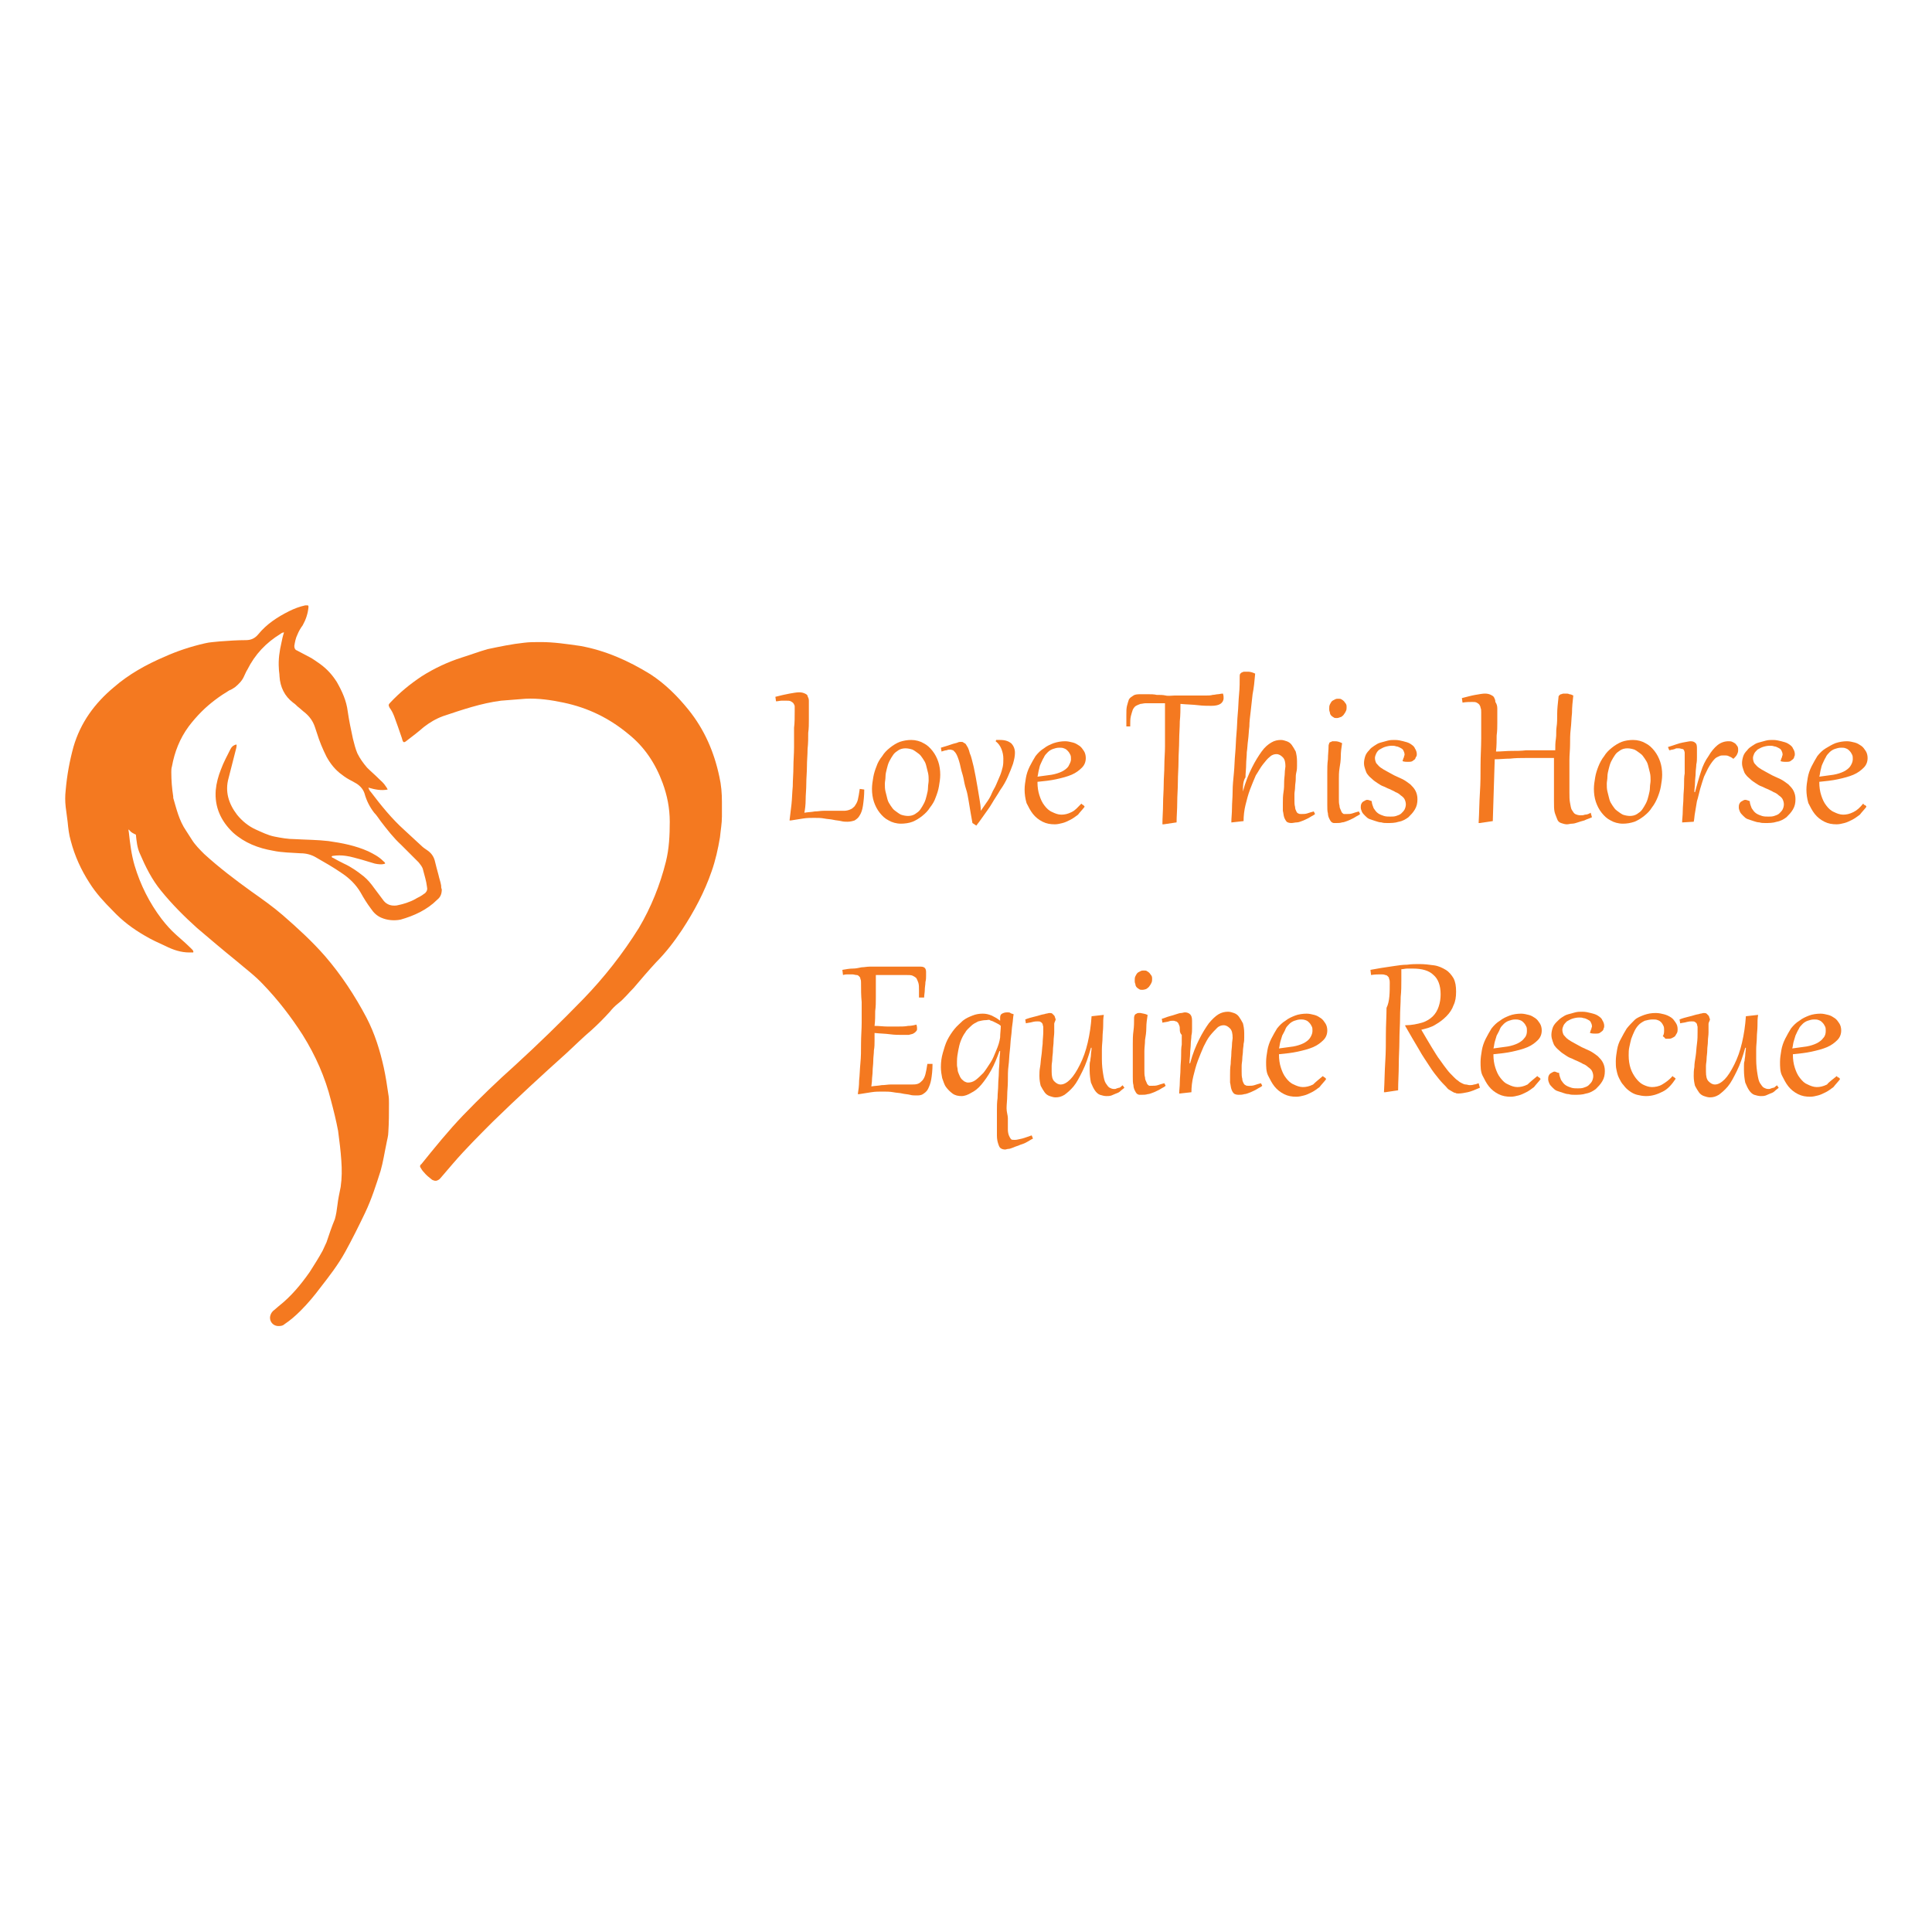 <?xml version="1.0" encoding="utf-8"?>
<!-- Generator: Adobe Illustrator 22.1.0, SVG Export Plug-In . SVG Version: 6.00 Build 0)  -->
<svg version="1.1" id="Layer_1" xmlns="http://www.w3.org/2000/svg" xmlns:xlink="http://www.w3.org/1999/xlink" x="0px" y="0px"
	 viewBox="0 0 300 300" style="enable-background:new 0 0 300 300;" xml:space="preserve">
<style type="text/css">
	.st0{fill:#F47920;}
</style>
<g>
	<g>
		<path class="st0" d="M123.4,110.4c0-0.3,0-0.5,0-0.7c0-0.2-0.1-0.3-0.2-0.5c-0.1-0.1-0.2-0.2-0.4-0.3c-0.2-0.1-0.4-0.1-0.7-0.1
			c-0.2,0-0.4,0-0.7,0c-0.3,0-0.6,0.1-0.9,0.1l-0.1-0.7c0.8-0.2,1.6-0.4,2.2-0.5c0.6-0.1,1.1-0.2,1.5-0.2c0.4,0,0.7,0.1,0.9,0.2
			c0.2,0.1,0.4,0.2,0.4,0.4c0.1,0.2,0.2,0.4,0.2,0.7c0,0.3,0,0.6,0,1c0,0,0,0.2,0,0.6c0,0.4,0,0.8,0,1.4c0,0.6,0,1.3-0.1,2
			c0,0.8,0,1.6-0.1,2.5c0,0.9-0.1,1.8-0.1,2.7c0,0.9-0.1,1.8-0.1,2.7s-0.1,1.7-0.1,2.5s-0.1,1.5-0.2,2c0.6-0.1,1.1-0.1,1.6-0.2
			c0.5,0,0.9-0.1,1.4-0.1c0.6,0,1.1,0,1.7,0c0.5,0,1,0,1.5,0c0.3,0,0.7-0.1,0.9-0.2c0.3-0.1,0.5-0.3,0.7-0.5c0.2-0.3,0.4-0.6,0.5-1
			s0.2-1,0.3-1.7l0.7,0.1c0,1-0.1,1.8-0.2,2.5c-0.1,0.7-0.3,1.2-0.5,1.5c-0.2,0.4-0.5,0.6-0.8,0.8c-0.3,0.1-0.7,0.2-1.1,0.2
			c-0.3,0-0.6,0-1-0.1c-0.4-0.1-0.8-0.1-1.2-0.2c-0.4-0.1-0.9-0.1-1.4-0.2c-0.5-0.1-1-0.1-1.6-0.1c-0.5,0-1.1,0-1.7,0.1
			s-1.2,0.2-1.9,0.3l-0.2,0c0.1-0.8,0.2-1.6,0.3-2.5c0.1-0.9,0.1-1.8,0.2-2.8c0-1,0.1-2,0.1-3c0-1,0.1-2,0.1-3.1s0-2,0-3
			C123.4,112.3,123.4,111.3,123.4,110.4z"/>
		<path class="st0" d="M135.4,122.5c0-0.6,0.1-1.2,0.2-1.8c0.1-0.6,0.3-1.2,0.5-1.7c0.2-0.6,0.5-1.1,0.9-1.6
			c0.3-0.5,0.7-0.9,1.2-1.3c0.5-0.4,1-0.7,1.5-0.9c0.6-0.2,1.2-0.3,1.8-0.3c0.7,0,1.4,0.2,1.9,0.5c0.6,0.3,1,0.7,1.4,1.2
			c0.4,0.5,0.7,1.1,0.9,1.7c0.2,0.6,0.3,1.3,0.3,2c0,0.6-0.1,1.2-0.2,1.8c-0.1,0.6-0.3,1.2-0.5,1.7c-0.2,0.6-0.5,1.1-0.9,1.6
			c-0.3,0.5-0.7,0.9-1.2,1.3c-0.5,0.4-1,0.7-1.5,0.9s-1.2,0.3-1.8,0.3c-0.7,0-1.4-0.2-1.9-0.5c-0.6-0.3-1-0.7-1.4-1.2
			s-0.7-1.1-0.9-1.7S135.4,123.2,135.4,122.5z M137.4,121.7c0,0.4,0,0.8,0.1,1.2c0.1,0.4,0.2,0.8,0.3,1.2c0.1,0.4,0.3,0.7,0.5,1
			c0.2,0.3,0.4,0.6,0.7,0.8c0.3,0.2,0.5,0.4,0.9,0.6c0.3,0.1,0.7,0.2,1.1,0.2c0.4,0,0.8-0.1,1.1-0.3s0.6-0.4,0.8-0.7s0.4-0.6,0.6-1
			c0.2-0.4,0.3-0.8,0.4-1.2c0.1-0.4,0.2-0.8,0.2-1.2c0-0.4,0.1-0.8,0.1-1.1c0-0.4,0-0.8-0.1-1.2c-0.1-0.4-0.2-0.8-0.3-1.2
			s-0.3-0.7-0.5-1c-0.2-0.3-0.4-0.6-0.7-0.8c-0.3-0.2-0.5-0.4-0.9-0.6c-0.3-0.1-0.7-0.2-1.1-0.2c-0.4,0-0.8,0.1-1.1,0.3
			c-0.3,0.2-0.6,0.4-0.8,0.7c-0.2,0.3-0.4,0.6-0.6,1c-0.2,0.4-0.3,0.8-0.4,1.2c-0.1,0.4-0.2,0.8-0.2,1.2
			C137.5,121,137.4,121.4,137.4,121.7z"/>
		<path class="st0" d="M151,127.8c-0.1-0.6-0.2-1.1-0.3-1.7c-0.1-0.6-0.2-1.2-0.3-1.8c-0.1-0.6-0.2-1.2-0.4-1.8s-0.3-1.2-0.4-1.7
			c-0.1-0.5-0.3-1-0.4-1.5c-0.1-0.5-0.2-0.9-0.3-1.2c-0.1-0.3-0.2-0.6-0.3-0.8s-0.2-0.4-0.3-0.5s-0.2-0.2-0.3-0.3
			c-0.1,0-0.3-0.1-0.4-0.1c-0.2,0-0.4,0-0.6,0.1c-0.2,0-0.5,0.1-0.8,0.2l-0.1-0.6c0.3-0.1,0.7-0.2,1-0.3s0.6-0.2,0.9-0.3
			s0.5-0.1,0.7-0.2s0.4-0.1,0.5-0.1c0.2,0,0.3,0,0.4,0.1c0.1,0.1,0.3,0.1,0.4,0.3s0.2,0.3,0.3,0.5c0.1,0.2,0.2,0.5,0.3,0.9
			c0.1,0.2,0.2,0.5,0.3,0.9s0.2,0.8,0.3,1.2c0.1,0.5,0.2,1,0.3,1.5c0.1,0.5,0.2,1.1,0.3,1.7c0.1,0.6,0.2,1.2,0.3,1.8
			c0.1,0.6,0.2,1.2,0.2,1.8c0.3-0.4,0.6-0.9,0.9-1.3c0.3-0.4,0.6-0.9,0.8-1.4s0.5-0.9,0.7-1.4s0.4-0.9,0.6-1.4
			c0.2-0.5,0.3-0.9,0.4-1.3s0.1-0.9,0.1-1.3c0-0.5-0.1-1-0.3-1.5s-0.5-0.9-0.9-1.2l0.1-0.2c0.1,0,0.2,0,0.3,0c0.1,0,0.2,0,0.3,0
			c0.8,0,1.3,0.2,1.7,0.5c0.4,0.4,0.6,0.9,0.6,1.5c0,0.5-0.1,1-0.3,1.7c-0.2,0.6-0.5,1.3-0.8,2c-0.3,0.7-0.7,1.4-1.2,2.1
			c-0.4,0.7-0.9,1.4-1.3,2.1c-0.4,0.7-0.9,1.3-1.3,1.9s-0.8,1.1-1.1,1.5L151,127.8z"/>
		<path class="st0" d="M167.9,124.8c0,0,0.1,0,0.1,0.1c0.1,0,0.1,0.1,0.2,0.1c0,0,0.1,0.1,0.1,0.1s0.1,0.1,0.1,0.1c0,0,0,0,0,0.1
			c-0.3,0.4-0.7,0.8-1,1.2c-0.4,0.3-0.8,0.6-1.2,0.8c-0.4,0.2-0.8,0.4-1.2,0.5c-0.4,0.1-0.8,0.2-1.2,0.2c-0.7,0-1.3-0.1-1.9-0.4
			c-0.6-0.3-1.1-0.7-1.5-1.2s-0.7-1.1-1-1.7c-0.2-0.7-0.3-1.4-0.3-2.1c0-0.6,0.1-1.2,0.2-1.8c0.1-0.6,0.3-1.2,0.6-1.8
			c0.3-0.6,0.6-1.1,0.9-1.6c0.4-0.5,0.8-0.9,1.3-1.2c0.5-0.4,1-0.6,1.5-0.8c0.6-0.2,1.2-0.3,1.8-0.3c0.4,0,0.8,0.1,1.2,0.2
			c0.4,0.1,0.7,0.3,1,0.5c0.3,0.2,0.5,0.5,0.7,0.8c0.2,0.3,0.3,0.7,0.3,1.1c0,0.6-0.2,1.1-0.6,1.5c-0.4,0.4-0.9,0.8-1.6,1.1
			c-0.7,0.3-1.5,0.5-2.4,0.7c-0.9,0.2-1.9,0.3-2.9,0.4v0.1c0,0.7,0.1,1.4,0.3,2s0.4,1.1,0.8,1.6c0.3,0.4,0.7,0.8,1.2,1
			c0.4,0.2,0.9,0.4,1.4,0.4c0.5,0,1-0.1,1.6-0.4S167.3,125.4,167.9,124.8z M166.3,117.9c0-0.3,0-0.5-0.1-0.7s-0.2-0.4-0.4-0.6
			c-0.2-0.2-0.3-0.3-0.6-0.4c-0.2-0.1-0.5-0.1-0.7-0.1c-0.4,0-0.7,0.1-1,0.2c-0.3,0.1-0.6,0.3-0.8,0.5s-0.5,0.5-0.6,0.8
			c-0.2,0.3-0.3,0.6-0.5,1s-0.2,0.7-0.3,1c-0.1,0.4-0.1,0.7-0.2,1c0.8-0.1,1.5-0.2,2.2-0.3c0.6-0.1,1.2-0.3,1.6-0.5s0.8-0.5,1-0.8
			C166.1,118.6,166.3,118.3,166.3,117.9z"/>
		<path class="st0" d="M175.8,112.8l-0.9,0c0-0.7,0-1.3,0-1.8c0-0.6,0-1,0.1-1.4c0.1-0.4,0.2-0.7,0.3-1c0.2-0.3,0.4-0.4,0.7-0.6
			s0.7-0.2,1.2-0.2c0.3,0,0.7,0,1.1,0s0.9,0,1.3,0.1c0.5,0,1,0,1.4,0.1s1,0,1.4,0c0.8,0,1.5,0,2.1,0c0.6,0,1.1,0,1.6,0
			c0.5,0,0.9,0,1.2,0c0.3,0,0.7,0,1-0.1c0.3,0,0.6-0.1,0.8-0.1c0.2,0,0.5-0.1,0.8-0.1c0.1,0.3,0.1,0.5,0.1,0.7
			c0,0.4-0.2,0.7-0.5,0.9c-0.3,0.2-0.8,0.3-1.4,0.3c-0.6,0-1.3,0-2.1-0.1c-0.8-0.1-1.7-0.1-2.7-0.2c0,0.8,0,1.8-0.1,2.7
			c0,1-0.1,2-0.1,3c0,1-0.1,2.1-0.1,3.2c0,1.1-0.1,2.1-0.1,3.2s-0.1,2.1-0.1,3.2c0,1.1-0.1,2.1-0.1,3.1l-2,0.3l-0.2,0
			c0-1.1,0.1-2.1,0.1-3.2c0-1,0.1-2,0.1-3c0-1,0.1-1.9,0.1-2.9c0-1,0.1-2,0.1-3c0-1,0-2.1,0-3.2c0-1.1,0-2.3,0-3.5c-0.3,0-0.7,0-1,0
			c-0.3,0-0.7,0-1,0c-0.3,0-0.7,0-1,0c-0.3,0-0.6,0.1-0.8,0.1c-0.3,0.1-0.5,0.2-0.7,0.3c-0.2,0.1-0.4,0.4-0.5,0.6
			c-0.1,0.3-0.2,0.6-0.3,1s-0.1,0.9-0.1,1.5V112.8z"/>
		<path class="st0" d="M193,122.9c0.4-1.5,0.9-2.7,1.4-3.7c0.5-1,1-1.8,1.5-2.5s1-1.1,1.5-1.4s1-0.4,1.5-0.4c0.3,0,0.6,0.1,0.9,0.2
			c0.3,0.1,0.6,0.3,0.8,0.6s0.4,0.6,0.6,1c0.1,0.4,0.2,0.9,0.2,1.5c0,0.2,0,0.4,0,0.7c0,0.3,0,0.6-0.1,1s-0.1,0.7-0.1,1.1
			c0,0.4-0.1,0.8-0.1,1.2c0,0.4-0.1,0.8-0.1,1.1c0,0.3,0,0.7,0,0.9c0,0.4,0,0.8,0.1,1.1c0,0.3,0.1,0.5,0.2,0.7
			c0.1,0.2,0.2,0.3,0.3,0.3c0.1,0.1,0.3,0.1,0.5,0.1c0.3,0,0.6,0,0.9-0.1c0.3-0.1,0.6-0.2,1-0.3l0.2,0.4c-0.2,0.2-0.5,0.3-0.8,0.5
			s-0.6,0.3-1,0.5c-0.3,0.1-0.7,0.3-1,0.3s-0.6,0.1-0.9,0.1c-0.3,0-0.6-0.1-0.7-0.2s-0.3-0.4-0.4-0.7c-0.1-0.3-0.1-0.6-0.2-1
			c0-0.4,0-0.8,0-1.2c0-0.5,0-1.1,0.1-1.7s0.1-1.1,0.1-1.6c0-0.5,0.1-1,0.1-1.4c0-0.4,0.1-0.8,0.1-1c0-0.6-0.1-1.1-0.4-1.4
			s-0.6-0.5-1-0.5c-0.3,0-0.7,0.1-1,0.4c-0.4,0.3-0.7,0.7-1.1,1.2c-0.4,0.5-0.7,1.1-1.1,1.7c-0.3,0.7-0.6,1.4-0.9,2.2
			c-0.3,0.8-0.5,1.6-0.7,2.4c-0.2,0.8-0.3,1.7-0.3,2.5l-1.8,0.2l-0.1,0c0-0.7,0.1-1.4,0.1-2.2c0-0.8,0.1-1.7,0.1-2.6
			c0-0.9,0.1-1.9,0.2-2.9c0.1-1,0.1-2,0.2-3c0.1-1,0.1-2.1,0.2-3.1c0.1-1,0.1-2.1,0.2-3.1c0.1-1,0.1-2,0.2-3s0.1-1.9,0.1-2.8
			c0-0.1,0-0.3,0.1-0.4c0.1-0.1,0.2-0.2,0.3-0.2c0.1-0.1,0.3-0.1,0.4-0.1c0.1,0,0.3,0,0.5,0c0.3,0,0.7,0.1,1.1,0.3
			c-0.1,1.2-0.2,2.2-0.4,3.2c-0.1,1-0.2,1.9-0.3,2.7c-0.1,0.8-0.2,1.6-0.2,2.3c-0.1,0.7-0.1,1.4-0.2,2.1c-0.1,0.7-0.1,1.3-0.2,1.9
			c0,0.6-0.1,1.3-0.1,1.9c0,0.7-0.1,1.3-0.1,2C193,121.3,193,122.1,193,122.9L193,122.9z"/>
		<path class="st0" d="M208.4,115.4c-0.1,0.7-0.2,1.3-0.2,2s-0.1,1.3-0.2,1.9s-0.1,1.2-0.1,1.7c0,0.5,0,1,0,1.5c0,0.6,0,1.1,0,1.5
			s0,0.8,0.1,1.1c0,0.3,0.1,0.5,0.2,0.7c0.1,0.2,0.1,0.3,0.2,0.4c0.1,0.1,0.2,0.2,0.3,0.2c0.1,0,0.3,0,0.4,0c0.3,0,0.6,0,0.9-0.1
			c0.3-0.1,0.6-0.2,1-0.3l0.2,0.4c-0.2,0.2-0.5,0.3-0.8,0.5s-0.6,0.3-1,0.5c-0.3,0.1-0.7,0.3-1,0.3c-0.3,0.1-0.6,0.1-0.9,0.1
			c-0.2,0-0.3,0-0.4,0c-0.1,0-0.3-0.1-0.4-0.2c-0.1-0.1-0.2-0.3-0.3-0.5c-0.1-0.2-0.2-0.5-0.2-0.8c-0.1-0.3-0.1-0.8-0.1-1.3
			c0-0.5,0-1.1,0-1.9c0-0.4,0-0.9,0-1.5c0-0.5,0-1.1,0-1.7c0-0.6,0-1.3,0.1-2c0-0.7,0.1-1.4,0.1-2.1c0-0.2,0.1-0.3,0.1-0.4
			s0.2-0.2,0.3-0.2c0.1-0.1,0.2-0.1,0.3-0.1c0.1,0,0.2,0,0.3,0C207.7,115.1,208,115.2,208.4,115.4z M207.6,111.5
			c-0.2,0-0.4,0-0.5-0.1c-0.2-0.1-0.3-0.2-0.4-0.3c-0.1-0.1-0.2-0.3-0.2-0.5c-0.1-0.2-0.1-0.4-0.1-0.5c0-0.3,0-0.5,0.1-0.7
			s0.2-0.4,0.3-0.5c0.1-0.1,0.3-0.2,0.5-0.3s0.3-0.1,0.5-0.1c0.2,0,0.4,0,0.5,0.1c0.2,0.1,0.3,0.2,0.4,0.3s0.2,0.3,0.3,0.4
			c0.1,0.2,0.1,0.3,0.1,0.5c0,0.2,0,0.4-0.1,0.6s-0.2,0.4-0.3,0.5c-0.1,0.2-0.3,0.3-0.4,0.4C208,111.4,207.8,111.5,207.6,111.5z"/>
		<path class="st0" d="M213,124.4c0,0.4,0.2,0.8,0.3,1.1c0.2,0.3,0.4,0.6,0.7,0.8c0.3,0.2,0.6,0.3,0.9,0.4s0.7,0.1,1,0.1
			c0.3,0,0.6,0,0.9-0.1c0.3-0.1,0.6-0.2,0.8-0.4c0.2-0.2,0.4-0.4,0.5-0.6s0.2-0.5,0.2-0.8c0-0.3-0.1-0.6-0.2-0.8
			c-0.1-0.2-0.3-0.4-0.6-0.6c-0.2-0.2-0.5-0.4-0.8-0.5c-0.3-0.2-0.6-0.3-1-0.5c-0.3-0.1-0.6-0.3-0.9-0.4c-0.3-0.1-0.6-0.3-0.9-0.5
			c-0.3-0.2-0.6-0.4-0.8-0.6c-0.2-0.2-0.5-0.4-0.7-0.7c-0.2-0.2-0.3-0.5-0.4-0.8c-0.1-0.3-0.2-0.6-0.2-1c0-0.4,0.1-0.8,0.2-1.1
			c0.1-0.3,0.3-0.6,0.6-0.9c0.2-0.3,0.5-0.5,0.8-0.7c0.3-0.2,0.6-0.4,1-0.5c0.4-0.1,0.7-0.2,1.1-0.3s0.7-0.1,1.1-0.1
			c0.5,0,0.9,0.1,1.3,0.2c0.4,0.1,0.8,0.2,1.1,0.4c0.3,0.2,0.6,0.4,0.7,0.7c0.2,0.3,0.3,0.6,0.3,0.9c0,0.1,0,0.3-0.1,0.4
			s-0.1,0.3-0.2,0.4c-0.1,0.1-0.3,0.2-0.4,0.3c-0.2,0.1-0.4,0.1-0.7,0.1c-0.2,0-0.5,0-0.8-0.1l0-0.1c0.1-0.2,0.1-0.4,0.2-0.5
			c0-0.2,0.1-0.3,0.1-0.4c0-0.3-0.1-0.5-0.2-0.7c-0.1-0.2-0.3-0.3-0.5-0.4s-0.4-0.2-0.6-0.2c-0.2-0.1-0.5-0.1-0.7-0.1
			c-0.4,0-0.8,0.1-1.1,0.2c-0.3,0.1-0.6,0.3-0.8,0.4s-0.4,0.4-0.5,0.6s-0.2,0.5-0.2,0.7c0,0.3,0.1,0.6,0.2,0.8
			c0.2,0.2,0.4,0.5,0.7,0.7c0.3,0.2,0.6,0.4,1,0.6c0.4,0.2,0.7,0.4,1.1,0.6c0.4,0.2,0.9,0.4,1.3,0.6s0.8,0.5,1.2,0.8
			c0.3,0.3,0.6,0.6,0.8,1c0.2,0.4,0.3,0.8,0.3,1.3c0,0.6-0.1,1.1-0.4,1.6s-0.6,0.8-1,1.2c-0.4,0.3-0.9,0.6-1.5,0.7
			c-0.6,0.2-1.2,0.2-1.8,0.2c-0.3,0-0.6,0-0.9-0.1c-0.3,0-0.6-0.1-0.9-0.2c-0.3-0.1-0.6-0.2-0.9-0.3c-0.3-0.1-0.5-0.3-0.7-0.5
			c-0.2-0.2-0.4-0.4-0.5-0.6c-0.1-0.2-0.2-0.5-0.2-0.7c0-0.2,0-0.4,0.1-0.6c0.1-0.2,0.2-0.3,0.4-0.4c0.2-0.1,0.3-0.2,0.5-0.2
			S212.7,124.3,213,124.4L213,124.4z"/>
		<path class="st0" d="M232.5,110c0,0.2,0,0.5,0,0.9c0,0.4,0,0.8,0,1.4c0,0.5,0,1.2-0.1,1.9c0,0.7,0,1.6-0.1,2.5
			c0.8,0,1.6-0.1,2.4-0.1c0.8,0,1.5,0,2.3-0.1c0.7,0,1.5,0,2.2,0c0.7,0,1.5,0,2.3,0c0-0.6,0-1.2,0.1-1.8s0-1.2,0.1-1.8
			s0.1-1.3,0.1-2.1c0-0.7,0.1-1.6,0.2-2.5c0-0.1,0-0.2,0.1-0.3c0.1-0.1,0.2-0.2,0.3-0.2s0.2-0.1,0.4-0.1c0.1,0,0.3,0,0.4,0
			c0.2,0,0.3,0,0.5,0.1c0.2,0,0.4,0.1,0.6,0.2c-0.1,0.9-0.2,1.8-0.2,2.7c-0.1,0.9-0.1,1.7-0.2,2.5s-0.1,1.6-0.1,2.4
			c0,0.8-0.1,1.6-0.1,2.4c0,0.8,0,1.6,0,2.5c0,0.8,0,1.7,0,2.6c0,0.6,0,1.1,0.1,1.6c0.1,0.4,0.1,0.8,0.3,1.1s0.3,0.5,0.5,0.6
			c0.2,0.1,0.5,0.2,0.8,0.2c0.2,0,0.5,0,0.7-0.1c0.3,0,0.6-0.1,0.9-0.3l0.2,0.7c-0.4,0.2-0.8,0.3-1.2,0.5c-0.4,0.1-0.7,0.2-1,0.3
			c-0.3,0.1-0.6,0.2-0.9,0.2c-0.3,0-0.5,0.1-0.8,0.1c-0.3,0-0.6-0.1-0.9-0.2s-0.5-0.3-0.6-0.6s-0.3-0.7-0.4-1.1s-0.1-1-0.1-1.7v-2
			c0-0.5,0-0.9,0-1.3s0-0.8,0-1.2c0-0.4,0-0.8,0-1.1c0-0.4,0-0.7,0-1.1c-0.8,0-1.6,0-2.3,0c-0.7,0-1.5,0-2.2,0c-0.7,0-1.5,0-2.3,0.1
			c-0.8,0-1.6,0.1-2.4,0.1l-0.3,9.6l-2,0.3l-0.2,0c0.1-1.6,0.1-3.2,0.2-4.7c0.1-1.5,0.1-2.9,0.1-4.3c0-1.4,0.1-2.8,0.1-4.1
			c0-1.4,0-2.7,0-4.1c0-0.3,0-0.5-0.1-0.7c0-0.2-0.1-0.3-0.2-0.5c-0.1-0.1-0.2-0.2-0.4-0.3c-0.2-0.1-0.4-0.1-0.7-0.1
			c-0.4,0-0.9,0-1.5,0.1l-0.1-0.7c0.8-0.2,1.5-0.4,2.1-0.5s1.1-0.2,1.5-0.2c0.4,0,0.7,0.1,0.9,0.2c0.2,0.1,0.4,0.2,0.5,0.4
			c0.1,0.2,0.2,0.4,0.2,0.7C232.4,109.3,232.5,109.6,232.5,110z"/>
		<path class="st0" d="M247.5,122.5c0-0.6,0.1-1.2,0.2-1.8c0.1-0.6,0.3-1.2,0.5-1.7s0.5-1.1,0.9-1.6c0.3-0.5,0.7-0.9,1.2-1.3
			c0.5-0.4,1-0.7,1.5-0.9s1.2-0.3,1.8-0.3c0.7,0,1.4,0.2,1.9,0.5c0.6,0.3,1,0.7,1.4,1.2c0.4,0.5,0.7,1.1,0.9,1.7
			c0.2,0.6,0.3,1.3,0.3,2c0,0.6-0.1,1.2-0.2,1.8c-0.1,0.6-0.3,1.2-0.5,1.7s-0.5,1.1-0.9,1.6c-0.3,0.5-0.7,0.9-1.2,1.3
			c-0.5,0.4-1,0.7-1.5,0.9c-0.6,0.2-1.2,0.3-1.8,0.3c-0.7,0-1.4-0.2-1.9-0.5c-0.6-0.3-1-0.7-1.4-1.2c-0.4-0.5-0.7-1.1-0.9-1.7
			S247.5,123.2,247.5,122.5z M249.5,121.7c0,0.4,0,0.8,0.1,1.2c0.1,0.4,0.2,0.8,0.3,1.2c0.1,0.4,0.3,0.7,0.5,1
			c0.2,0.3,0.4,0.6,0.7,0.8c0.3,0.2,0.5,0.4,0.9,0.6c0.3,0.1,0.7,0.2,1.1,0.2c0.4,0,0.8-0.1,1.1-0.3c0.3-0.2,0.6-0.4,0.8-0.7
			s0.4-0.6,0.6-1c0.2-0.4,0.3-0.8,0.4-1.2c0.1-0.4,0.2-0.8,0.2-1.2c0-0.4,0.1-0.8,0.1-1.1c0-0.4,0-0.8-0.1-1.2
			c-0.1-0.4-0.2-0.8-0.3-1.2c-0.1-0.4-0.3-0.7-0.5-1c-0.2-0.3-0.4-0.6-0.7-0.8c-0.3-0.2-0.5-0.4-0.9-0.6c-0.3-0.1-0.7-0.2-1.1-0.2
			c-0.4,0-0.8,0.1-1.1,0.3c-0.3,0.2-0.6,0.4-0.8,0.7s-0.4,0.6-0.6,1c-0.2,0.4-0.3,0.8-0.4,1.2c-0.1,0.4-0.2,0.8-0.2,1.2
			S249.5,121.4,249.5,121.7z"/>
		<path class="st0" d="M261.3,127.7l-0.1,0c0-0.5,0.1-1.1,0.1-1.8s0.1-1.3,0.1-2c0-0.7,0.1-1.3,0.1-2s0-1.3,0.1-1.8
			c0-0.6,0-1.1,0-1.5c0-0.4,0-0.8,0-1.1c0-0.2,0-0.4,0-0.6c0-0.2-0.1-0.3-0.1-0.4c-0.1-0.1-0.1-0.2-0.3-0.2c-0.1,0-0.3-0.1-0.5-0.1
			c-0.1,0-0.2,0-0.3,0c-0.1,0-0.2,0-0.3,0.1c-0.1,0-0.3,0.1-0.4,0.1c-0.2,0-0.3,0.1-0.5,0.1L259,116c1-0.3,1.7-0.6,2.3-0.7
			s1-0.2,1.2-0.2c0.4,0,0.6,0.1,0.8,0.3s0.2,0.5,0.2,1c0,0,0,0.2,0,0.4c0,0.2,0,0.4,0,0.8c0,0.3,0,0.7-0.1,1.1
			c0,0.4-0.1,0.9-0.1,1.3c0,0.5-0.1,1-0.1,1.5c0,0.5-0.1,1-0.1,1.5l0.1,0c0.3-1.1,0.6-2.2,0.9-3.1c0.3-1,0.7-1.8,1.2-2.5
			c0.4-0.7,0.9-1.3,1.4-1.7s1.1-0.6,1.7-0.6c0.2,0,0.4,0,0.6,0.1c0.2,0.1,0.4,0.2,0.5,0.3s0.2,0.3,0.3,0.4c0.1,0.2,0.1,0.4,0.1,0.6
			c0,0.3-0.1,0.5-0.2,0.7c-0.1,0.2-0.3,0.4-0.5,0.6h-0.1c-0.2-0.2-0.5-0.3-0.7-0.4c-0.2-0.1-0.4-0.1-0.7-0.1c-0.3,0-0.5,0-0.7,0.1
			c-0.2,0.1-0.5,0.2-0.7,0.4c-0.3,0.3-0.6,0.7-0.9,1.2c-0.3,0.5-0.5,1-0.8,1.6c-0.2,0.6-0.4,1.2-0.6,1.9c-0.2,0.7-0.3,1.3-0.5,1.9
			c-0.1,0.6-0.2,1.2-0.3,1.8c-0.1,0.5-0.1,1-0.2,1.4L261.3,127.7z"/>
		<path class="st0" d="M271.7,124.4c0,0.4,0.2,0.8,0.3,1.1c0.2,0.3,0.4,0.6,0.7,0.8c0.3,0.2,0.6,0.3,0.9,0.4c0.3,0.1,0.7,0.1,1,0.1
			c0.3,0,0.6,0,0.9-0.1c0.3-0.1,0.6-0.2,0.8-0.4c0.2-0.2,0.4-0.4,0.5-0.6s0.2-0.5,0.2-0.8c0-0.3-0.1-0.6-0.2-0.8
			c-0.1-0.2-0.3-0.4-0.6-0.6c-0.2-0.2-0.5-0.4-0.8-0.5c-0.3-0.2-0.6-0.3-1-0.5c-0.3-0.1-0.6-0.3-0.9-0.4c-0.3-0.1-0.6-0.3-0.9-0.5
			c-0.3-0.2-0.6-0.4-0.8-0.6c-0.2-0.2-0.5-0.4-0.7-0.7c-0.2-0.2-0.3-0.5-0.4-0.8c-0.1-0.3-0.2-0.6-0.2-1c0-0.4,0.1-0.8,0.2-1.1
			c0.1-0.3,0.3-0.6,0.6-0.9c0.2-0.3,0.5-0.5,0.8-0.7c0.3-0.2,0.6-0.4,1-0.5c0.4-0.1,0.7-0.2,1.1-0.3c0.4-0.1,0.7-0.1,1.1-0.1
			c0.5,0,0.9,0.1,1.3,0.2c0.4,0.1,0.8,0.2,1.1,0.4c0.3,0.2,0.6,0.4,0.7,0.7c0.2,0.3,0.3,0.6,0.3,0.9c0,0.1,0,0.3-0.1,0.4
			c0,0.2-0.1,0.3-0.2,0.4c-0.1,0.1-0.3,0.2-0.4,0.3c-0.2,0.1-0.4,0.1-0.7,0.1c-0.2,0-0.5,0-0.8-0.1l0-0.1c0.1-0.2,0.1-0.4,0.2-0.5
			c0-0.2,0.1-0.3,0.1-0.4c0-0.3-0.1-0.5-0.2-0.7c-0.1-0.2-0.3-0.3-0.5-0.4s-0.4-0.2-0.6-0.2c-0.2-0.1-0.5-0.1-0.7-0.1
			c-0.4,0-0.8,0.1-1.1,0.2c-0.3,0.1-0.6,0.3-0.8,0.4c-0.2,0.2-0.4,0.4-0.5,0.6c-0.1,0.2-0.2,0.5-0.2,0.7c0,0.3,0.1,0.6,0.2,0.8
			c0.2,0.2,0.4,0.5,0.7,0.7c0.3,0.2,0.6,0.4,1,0.6c0.4,0.2,0.7,0.4,1.1,0.6c0.4,0.2,0.9,0.4,1.3,0.6s0.8,0.5,1.2,0.8
			c0.3,0.3,0.6,0.6,0.8,1c0.2,0.4,0.3,0.8,0.3,1.3c0,0.6-0.1,1.1-0.4,1.6s-0.6,0.8-1,1.2c-0.4,0.3-0.9,0.6-1.5,0.7
			c-0.6,0.2-1.2,0.2-1.8,0.2c-0.3,0-0.6,0-0.9-0.1c-0.3,0-0.6-0.1-0.9-0.2c-0.3-0.1-0.6-0.2-0.9-0.3c-0.3-0.1-0.5-0.3-0.7-0.5
			c-0.2-0.2-0.4-0.4-0.5-0.6s-0.2-0.5-0.2-0.7c0-0.2,0-0.4,0.1-0.6s0.2-0.3,0.4-0.4c0.2-0.1,0.3-0.2,0.5-0.2
			S271.4,124.3,271.7,124.4L271.7,124.4z"/>
		<path class="st0" d="M289.3,124.8c0,0,0.1,0,0.1,0.1s0.1,0.1,0.2,0.1c0,0,0.1,0.1,0.1,0.1s0.1,0.1,0.1,0.1c0,0,0,0,0,0.1
			c-0.3,0.4-0.7,0.8-1,1.2c-0.4,0.3-0.8,0.6-1.2,0.8c-0.4,0.2-0.8,0.4-1.2,0.5c-0.4,0.1-0.8,0.2-1.2,0.2c-0.7,0-1.3-0.1-1.9-0.4
			c-0.6-0.3-1.1-0.7-1.5-1.2c-0.4-0.5-0.7-1.1-1-1.7c-0.2-0.7-0.3-1.4-0.3-2.1c0-0.6,0.1-1.2,0.2-1.8c0.1-0.6,0.3-1.2,0.6-1.8
			c0.3-0.6,0.6-1.1,0.9-1.6c0.4-0.5,0.8-0.9,1.3-1.2s1-0.6,1.5-0.8c0.6-0.2,1.2-0.3,1.8-0.3c0.4,0,0.8,0.1,1.2,0.2
			c0.4,0.1,0.7,0.3,1,0.5c0.3,0.2,0.5,0.5,0.7,0.8c0.2,0.3,0.3,0.7,0.3,1.1c0,0.6-0.2,1.1-0.6,1.5s-0.9,0.8-1.6,1.1
			s-1.5,0.5-2.4,0.7c-0.9,0.2-1.9,0.3-2.9,0.4v0.1c0,0.7,0.1,1.4,0.3,2s0.4,1.1,0.8,1.6c0.3,0.4,0.7,0.8,1.2,1
			c0.4,0.2,0.9,0.4,1.4,0.4c0.5,0,1-0.1,1.6-0.4S288.8,125.4,289.3,124.8z M287.7,117.9c0-0.3,0-0.5-0.1-0.7s-0.2-0.4-0.4-0.6
			c-0.2-0.2-0.3-0.3-0.6-0.4c-0.2-0.1-0.5-0.1-0.7-0.1c-0.4,0-0.7,0.1-1,0.2s-0.6,0.3-0.8,0.5c-0.2,0.2-0.5,0.5-0.6,0.8
			c-0.2,0.3-0.3,0.6-0.5,1s-0.2,0.7-0.3,1c-0.1,0.4-0.1,0.7-0.2,1c0.8-0.1,1.5-0.2,2.2-0.3c0.6-0.1,1.2-0.3,1.6-0.5
			c0.4-0.2,0.8-0.5,1-0.8S287.7,118.3,287.7,117.9z"/>
	</g>
	<g>
		<path class="st0" d="M133.7,152.6c0-0.2,0-0.4-0.1-0.6c0-0.2-0.1-0.3-0.2-0.4c-0.1-0.1-0.2-0.2-0.4-0.2s-0.4-0.1-0.7-0.1
			c-0.2,0-0.4,0-0.6,0c-0.2,0-0.5,0-0.8,0.1l-0.1-0.8c0.6-0.1,1.1-0.2,1.6-0.2s0.9-0.1,1.4-0.2c0.4,0,0.8-0.1,1.2-0.1
			c0.4,0,0.7,0,1,0c0.9,0,1.8,0,2.6,0s1.5,0,2.2,0c0.6,0,1.1,0,1.5,0c0.4,0,0.7,0,0.7,0c0.3,0,0.5,0.1,0.6,0.2
			c0.1,0.1,0.2,0.3,0.2,0.6c0,0.1,0,0.3,0,0.6c0,0.3,0,0.6-0.1,1c0,0.4-0.1,0.8-0.1,1.2c0,0.4-0.1,0.8-0.1,1.2l-0.8,0
			c0-0.2,0-0.4,0-0.6c0-0.2,0-0.4,0-0.5c0-0.5,0-0.9-0.1-1.2c-0.1-0.3-0.2-0.5-0.3-0.7c-0.2-0.2-0.4-0.3-0.6-0.4s-0.6-0.1-1-0.1
			c-0.6,0-1.1,0-1.5,0s-0.8,0-1.2,0h-0.5c-0.2,0-0.4,0-0.7,0s-0.5,0-0.8,0c0,0.5,0,1,0,1.6s0,1.2,0,1.9s0,1.4-0.1,2.1
			c0,0.7,0,1.5-0.1,2.3c0.7,0,1.4,0.1,2,0.1c0.6,0,1.1,0,1.6,0c0.6,0,1.1,0,1.6-0.1c0.5,0,0.9-0.1,1.3-0.2c0.1,0.3,0.1,0.5,0.1,0.7
			c0,0.2-0.1,0.3-0.2,0.4c-0.1,0.1-0.2,0.2-0.4,0.3c-0.2,0.1-0.4,0.1-0.7,0.2c-0.3,0-0.6,0-0.9,0c-0.6,0-1.3,0-2-0.1
			c-0.7-0.1-1.5-0.1-2.4-0.2c0,0.3,0,0.7,0,1.2c0,0.5,0,1-0.1,1.5c0,0.5-0.1,1.1-0.1,1.6c0,0.6-0.1,1.1-0.1,1.6c0,0.5-0.1,1-0.1,1.4
			c0,0.4-0.1,0.8-0.1,1c0.6-0.1,1.1-0.1,1.6-0.2c0.5,0,1-0.1,1.4-0.1c0.6,0,1.2,0,1.7,0s1,0,1.6,0c0.3,0,0.6,0,0.9-0.1
			c0.3-0.1,0.5-0.3,0.7-0.5c0.2-0.2,0.4-0.6,0.5-1c0.1-0.4,0.2-0.9,0.3-1.6l0.8,0c0,1-0.1,1.8-0.2,2.4c-0.1,0.6-0.3,1.1-0.5,1.5
			s-0.5,0.6-0.8,0.8s-0.7,0.2-1,0.2c-0.3,0-0.7,0-1-0.1c-0.4-0.1-0.8-0.1-1.2-0.2c-0.4-0.1-0.9-0.1-1.4-0.2
			c-0.5-0.1-1.1-0.1-1.7-0.1c-0.5,0-1.1,0-1.7,0.1s-1.3,0.2-1.9,0.3l-0.2,0c0.1-0.6,0.2-1.3,0.2-2.1c0.1-0.8,0.1-1.7,0.2-2.7
			c0.1-1,0.1-2,0.1-3.1s0.1-2.2,0.1-3.2c0-1.1,0-2.2,0-3.2C133.7,154.6,133.7,153.6,133.7,152.6z"/>
		<path class="st0" d="M156.5,173.6c0,0.7,0,1.3,0,1.8c0,0.4,0.1,0.8,0.2,1c0.1,0.2,0.2,0.4,0.3,0.5c0.1,0.1,0.3,0.1,0.6,0.1
			c0.3,0,0.6-0.1,1.1-0.2c0.4-0.1,0.9-0.3,1.5-0.5l0.2,0.5c-0.2,0.1-0.4,0.2-0.7,0.4c-0.2,0.1-0.5,0.3-0.8,0.4
			c-0.3,0.1-0.6,0.2-0.8,0.3c-0.3,0.1-0.6,0.2-0.8,0.3c-0.3,0.1-0.5,0.2-0.7,0.2s-0.4,0.1-0.5,0.1c-0.3,0-0.6-0.1-0.7-0.2
			c-0.2-0.1-0.3-0.4-0.4-0.7s-0.2-0.7-0.2-1.3c0-0.5,0-1.2,0-2c0-0.6,0-1.2,0-1.8c0-0.7,0-1.3,0.1-2c0-0.7,0.1-1.4,0.1-2
			c0-0.7,0.1-1.3,0.1-2c0-0.6,0.1-1.2,0.1-1.8s0.1-1.1,0.1-1.5l-0.1,0c-0.4,1.1-0.8,2.1-1.3,3c-0.5,0.9-1,1.6-1.5,2.2
			c-0.5,0.6-1,1-1.6,1.3c-0.5,0.3-1,0.5-1.5,0.5c-0.5,0-1-0.1-1.4-0.4c-0.4-0.3-0.7-0.6-1-1s-0.4-0.9-0.6-1.4
			c-0.1-0.5-0.2-1.1-0.2-1.7c0-0.8,0.1-1.5,0.3-2.2c0.2-0.7,0.4-1.4,0.7-2c0.3-0.6,0.7-1.2,1.1-1.7c0.4-0.5,0.9-0.9,1.3-1.3
			c0.5-0.4,1-0.6,1.5-0.8c0.5-0.2,1-0.3,1.6-0.3c0.5,0,0.9,0.1,1.4,0.3c0.4,0.2,0.8,0.4,1.3,0.8l0-0.5c0-0.3,0.1-0.5,0.3-0.6
			c0.2-0.1,0.4-0.2,0.8-0.2c0.2,0,0.4,0,0.5,0.1s0.3,0.1,0.5,0.2c-0.1,0.4-0.1,1-0.2,1.6s-0.1,1.2-0.2,1.9c-0.1,0.7-0.1,1.4-0.2,2.2
			c-0.1,0.8-0.1,1.6-0.2,2.3s-0.1,1.6-0.1,2.4c0,0.8-0.1,1.5-0.1,2.2c0,0.7-0.1,1.4-0.1,2S156.5,173.2,156.5,173.6z M155.4,159.3
			c-0.2-0.2-0.4-0.3-0.6-0.4c-0.2-0.1-0.4-0.2-0.6-0.3c-0.2-0.1-0.4-0.1-0.5-0.2s-0.4,0-0.5,0c-0.5,0-0.9,0.1-1.3,0.2
			c-0.4,0.2-0.8,0.4-1.1,0.7c-0.3,0.3-0.7,0.6-0.9,1c-0.3,0.4-0.5,0.8-0.7,1.3s-0.3,1-0.4,1.5c-0.1,0.5-0.2,1.1-0.2,1.7
			c0,0.2,0,0.4,0,0.6c0,0.2,0.1,0.5,0.1,0.7s0.1,0.5,0.2,0.7c0.1,0.2,0.2,0.5,0.3,0.6c0.1,0.2,0.3,0.3,0.5,0.5
			c0.2,0.1,0.4,0.2,0.6,0.2c0.4,0,0.8-0.1,1.2-0.4c0.4-0.3,0.8-0.7,1.2-1.1c0.4-0.5,0.7-1,1.1-1.6s0.6-1.2,0.9-1.9s0.5-1.3,0.6-2
			C155.3,160.5,155.4,159.9,155.4,159.3z"/>
		<path class="st0" d="M163.7,159c0,0.4,0,0.8,0,1.3c0,0.4-0.1,0.9-0.1,1.4c0,0.5-0.1,0.9-0.1,1.4c0,0.5-0.1,0.9-0.1,1.3
			c0,0.4-0.1,0.8-0.1,1.1c0,0.3,0,0.6,0,0.9c0,0.7,0.1,1.2,0.4,1.5c0.3,0.3,0.6,0.5,1,0.5c0.5,0,1-0.3,1.5-0.8s1-1.3,1.5-2.3
			c0.5-1,0.9-2.1,1.2-3.4c0.3-1.3,0.5-2.6,0.6-4.1l1.8-0.2l0.1,0c-0.1,0.5-0.1,1.1-0.1,1.7c0,0.6-0.1,1.2-0.1,1.8s-0.1,1.2-0.1,1.8
			s0,1.1,0,1.6c0,0.9,0.1,1.7,0.2,2.3c0.1,0.6,0.2,1.1,0.4,1.4c0.2,0.3,0.4,0.6,0.6,0.7c0.2,0.1,0.4,0.2,0.7,0.2
			c0.1,0,0.3,0,0.4-0.1c0.1,0,0.3-0.1,0.4-0.1s0.2-0.1,0.3-0.2c0.1-0.1,0.2-0.1,0.2-0.2l0.3,0.4c-0.2,0.2-0.4,0.3-0.6,0.5
			c-0.2,0.2-0.4,0.3-0.7,0.4c-0.2,0.1-0.5,0.2-0.7,0.3c-0.3,0.1-0.5,0.1-0.8,0.1c-0.3,0-0.7-0.1-1-0.2s-0.6-0.4-0.8-0.7
			c-0.2-0.3-0.4-0.7-0.6-1.2c-0.1-0.5-0.2-1.2-0.2-1.9c0-0.2,0-0.5,0-0.7s0-0.5,0.1-0.8c0-0.3,0.1-0.6,0.1-0.9
			c0-0.3,0.1-0.7,0.1-1.1l-0.1,0c-0.4,1.4-0.8,2.6-1.3,3.6s-0.9,1.8-1.4,2.4c-0.5,0.6-1,1-1.4,1.3c-0.5,0.3-0.9,0.4-1.4,0.4
			c-0.3,0-0.6-0.1-0.9-0.2s-0.6-0.3-0.8-0.6c-0.2-0.3-0.4-0.6-0.6-1c-0.1-0.4-0.2-0.9-0.2-1.5c0-0.4,0-0.9,0.1-1.4s0.1-1.1,0.2-1.7
			c0.1-0.6,0.1-1.2,0.2-1.9c0-0.6,0.1-1.3,0.1-1.9c0-0.3,0-0.5,0-0.7s-0.1-0.3-0.1-0.5c-0.1-0.1-0.1-0.2-0.3-0.3
			c-0.1-0.1-0.3-0.1-0.5-0.1s-0.4,0-0.8,0.1c-0.3,0.1-0.6,0.1-1,0.2l-0.1-0.6c0.5-0.2,0.9-0.3,1.3-0.4c0.4-0.1,0.8-0.2,1.1-0.3
			c0.3-0.1,0.6-0.1,0.8-0.2c0.2,0,0.4-0.1,0.5-0.1c0.2,0,0.4,0,0.5,0.1c0.1,0.1,0.2,0.2,0.3,0.3c0.1,0.1,0.1,0.3,0.2,0.5
			S163.7,158.7,163.7,159z"/>
		<path class="st0" d="M178.2,157.6c-0.1,0.7-0.2,1.3-0.2,2s-0.1,1.3-0.2,1.9c0,0.6-0.1,1.2-0.1,1.7s0,1,0,1.5c0,0.6,0,1.1,0,1.5
			s0,0.8,0.1,1.1c0,0.3,0.1,0.5,0.2,0.7s0.1,0.3,0.2,0.4c0.1,0.1,0.2,0.2,0.3,0.2c0.1,0,0.3,0,0.4,0c0.3,0,0.6,0,0.9-0.1
			s0.6-0.2,1-0.3l0.2,0.4c-0.2,0.2-0.5,0.3-0.8,0.5c-0.3,0.2-0.6,0.3-1,0.5c-0.3,0.1-0.7,0.3-1,0.3c-0.3,0.1-0.6,0.1-0.9,0.1
			c-0.2,0-0.3,0-0.4,0c-0.1,0-0.3-0.1-0.4-0.2c-0.1-0.1-0.2-0.3-0.3-0.5s-0.2-0.5-0.2-0.8c-0.1-0.3-0.1-0.8-0.1-1.3
			c0-0.5,0-1.1,0-1.9c0-0.4,0-0.9,0-1.5c0-0.5,0-1.1,0-1.7s0-1.3,0.1-2s0.1-1.4,0.1-2.1c0-0.2,0.1-0.3,0.1-0.4
			c0.1-0.1,0.2-0.2,0.3-0.2c0.1-0.1,0.2-0.1,0.3-0.1c0.1,0,0.2,0,0.3,0C177.5,157.4,177.8,157.4,178.2,157.6z M177.4,153.7
			c-0.2,0-0.4,0-0.5-0.1c-0.2-0.1-0.3-0.2-0.4-0.3s-0.2-0.3-0.2-0.5c-0.1-0.2-0.1-0.4-0.1-0.5c0-0.3,0-0.5,0.1-0.7
			c0.1-0.2,0.2-0.4,0.3-0.5s0.3-0.2,0.5-0.3s0.3-0.1,0.5-0.1c0.2,0,0.4,0,0.5,0.1c0.2,0.1,0.3,0.2,0.4,0.3c0.1,0.1,0.2,0.3,0.3,0.4
			c0.1,0.2,0.1,0.3,0.1,0.5c0,0.2,0,0.4-0.1,0.6c-0.1,0.2-0.2,0.4-0.3,0.5c-0.1,0.2-0.3,0.3-0.4,0.4S177.6,153.7,177.4,153.7z"/>
		<path class="st0" d="M183.2,159.8c0-0.2,0-0.4-0.1-0.6s-0.1-0.3-0.2-0.4c-0.1-0.1-0.2-0.2-0.3-0.2c-0.1,0-0.2-0.1-0.4-0.1
			c-0.2,0-0.5,0-0.7,0.1c-0.3,0.1-0.6,0.1-1,0.2l-0.1-0.6c0.4-0.1,0.8-0.3,1.2-0.4s0.7-0.2,1-0.3s0.6-0.2,0.8-0.2s0.4-0.1,0.6-0.1
			c0.3,0,0.6,0.1,0.8,0.3c0.2,0.2,0.3,0.5,0.3,1c0,0.1,0,0.2,0,0.4c0,0.2,0,0.5,0,0.8c0,0.3,0,0.7-0.1,1.1c0,0.4-0.1,0.9-0.1,1.3
			c0,0.5-0.1,1-0.1,1.5c0,0.5-0.1,1-0.1,1.5l0.1,0c0.4-1.5,0.9-2.7,1.4-3.7c0.5-1,1-1.8,1.5-2.5c0.5-0.6,1-1.1,1.5-1.4
			c0.5-0.3,1-0.4,1.5-0.4c0.3,0,0.6,0.1,0.9,0.2c0.3,0.1,0.6,0.3,0.8,0.6s0.4,0.6,0.6,1c0.1,0.4,0.2,0.9,0.2,1.5c0,0.2,0,0.4,0,0.7
			c0,0.3,0,0.6-0.1,1c0,0.4-0.1,0.7-0.1,1.1c0,0.4-0.1,0.8-0.1,1.2c0,0.4-0.1,0.7-0.1,1.1s0,0.6,0,0.9c0,0.4,0,0.8,0.1,1.1
			c0,0.3,0.1,0.5,0.2,0.7c0.1,0.2,0.2,0.3,0.3,0.3c0.1,0.1,0.3,0.1,0.5,0.1c0.3,0,0.6,0,0.9-0.1c0.3-0.1,0.6-0.2,1-0.3l0.2,0.4
			c-0.2,0.2-0.5,0.3-0.8,0.5c-0.3,0.2-0.6,0.3-1,0.5c-0.3,0.1-0.7,0.3-1,0.3c-0.3,0.1-0.6,0.1-0.9,0.1c-0.3,0-0.6-0.1-0.7-0.2
			c-0.2-0.2-0.3-0.4-0.4-0.7c-0.1-0.3-0.1-0.6-0.2-1c0-0.4,0-0.8,0-1.2c0-0.5,0-1.1,0.1-1.7c0-0.6,0.1-1.1,0.1-1.6
			c0-0.5,0.1-1,0.1-1.4c0-0.4,0.1-0.8,0.1-1c0-0.7-0.1-1.2-0.4-1.5c-0.3-0.3-0.6-0.5-1-0.5c-0.3,0-0.7,0.1-1,0.4s-0.7,0.7-1.1,1.2
			s-0.7,1.1-1,1.7c-0.3,0.7-0.6,1.4-0.9,2.2c-0.3,0.8-0.5,1.6-0.7,2.4c-0.2,0.8-0.3,1.7-0.3,2.5l-1.8,0.2l-0.1,0
			c0-0.5,0.1-1.1,0.1-1.8c0-0.6,0.1-1.3,0.1-2c0-0.7,0.1-1.3,0.1-2c0-0.7,0-1.3,0.1-1.8c0-0.6,0-1.1,0-1.5
			C183.2,160.4,183.2,160.1,183.2,159.8z"/>
		<path class="st0" d="M205.4,167.1c0,0,0.1,0,0.1,0.1c0.1,0,0.1,0.1,0.2,0.1c0,0,0.1,0.1,0.1,0.1c0,0,0.1,0.1,0.1,0.1
			c0,0,0,0,0,0.1c-0.3,0.4-0.7,0.8-1,1.2c-0.4,0.3-0.8,0.6-1.2,0.8c-0.4,0.2-0.8,0.4-1.2,0.5c-0.4,0.1-0.8,0.2-1.2,0.2
			c-0.7,0-1.3-0.1-1.9-0.4s-1.1-0.7-1.5-1.2c-0.4-0.5-0.7-1.1-1-1.7s-0.3-1.4-0.3-2.1c0-0.6,0.1-1.2,0.2-1.8
			c0.1-0.6,0.3-1.2,0.6-1.8c0.3-0.6,0.6-1.1,0.9-1.6c0.4-0.5,0.8-0.9,1.3-1.2c0.5-0.4,1-0.6,1.5-0.8s1.2-0.3,1.8-0.3
			c0.4,0,0.8,0.1,1.2,0.2c0.4,0.1,0.7,0.3,1,0.5s0.5,0.5,0.7,0.8c0.2,0.3,0.3,0.7,0.3,1.1c0,0.6-0.2,1.1-0.6,1.5
			c-0.4,0.4-0.9,0.8-1.6,1.1c-0.7,0.3-1.5,0.5-2.4,0.7c-0.9,0.2-1.9,0.3-2.9,0.4v0.1c0,0.7,0.1,1.4,0.3,2c0.2,0.6,0.4,1.1,0.8,1.6
			c0.3,0.4,0.7,0.8,1.2,1c0.4,0.2,0.9,0.4,1.4,0.4c0.5,0,1-0.1,1.6-0.4C204.3,168,204.8,167.6,205.4,167.1z M203.8,160.1
			c0-0.3,0-0.5-0.1-0.7c-0.1-0.2-0.2-0.4-0.4-0.6c-0.2-0.2-0.3-0.3-0.6-0.4s-0.5-0.1-0.7-0.1c-0.4,0-0.7,0.1-1,0.2
			c-0.3,0.1-0.6,0.3-0.8,0.5c-0.2,0.2-0.5,0.5-0.6,0.8s-0.3,0.6-0.5,1c-0.1,0.3-0.2,0.7-0.3,1c-0.1,0.4-0.1,0.7-0.2,1
			c0.8-0.1,1.5-0.2,2.2-0.3c0.6-0.1,1.2-0.3,1.6-0.5c0.4-0.2,0.8-0.5,1-0.8C203.6,160.9,203.8,160.5,203.8,160.1z"/>
		<path class="st0" d="M215.8,152.6c0-0.2,0-0.4-0.1-0.6c0-0.2-0.1-0.3-0.2-0.4s-0.2-0.2-0.4-0.2c-0.2-0.1-0.4-0.1-0.7-0.1
			c-0.4,0-0.9,0-1.5,0.1l-0.1-0.8c0.5-0.1,1.1-0.2,1.7-0.3c0.6-0.1,1.3-0.2,2-0.3s1.3-0.2,2-0.2c0.7-0.1,1.3-0.1,1.9-0.1
			c0.8,0,1.6,0.1,2.3,0.2c0.7,0.1,1.3,0.4,1.8,0.7c0.5,0.3,0.9,0.8,1.2,1.3c0.3,0.6,0.4,1.2,0.4,2.1c0,0.8-0.1,1.5-0.4,2.1
			c-0.2,0.6-0.6,1.2-1.1,1.7c-0.5,0.5-1,0.9-1.7,1.3c-0.6,0.4-1.4,0.6-2.2,0.8c0.6,1,1.1,1.9,1.6,2.7s0.9,1.5,1.3,2
			c0.4,0.6,0.8,1.1,1.1,1.5c0.3,0.4,0.7,0.8,1,1.1c0.2,0.2,0.5,0.5,0.7,0.6c0.2,0.2,0.4,0.3,0.6,0.4c0.2,0.1,0.4,0.2,0.6,0.2
			c0.2,0,0.4,0.1,0.6,0.1c0.2,0,0.4,0,0.7-0.1c0.2,0,0.4-0.1,0.7-0.2l0.2,0.7c-0.7,0.3-1.4,0.6-1.9,0.7s-1,0.2-1.4,0.2
			c-0.2,0-0.4,0-0.5-0.1c-0.2,0-0.3-0.1-0.5-0.2c-0.2-0.1-0.3-0.2-0.5-0.3c-0.2-0.1-0.3-0.3-0.5-0.5c-0.3-0.3-0.7-0.7-1.1-1.2
			c-0.4-0.5-0.9-1.1-1.4-1.9c-0.5-0.8-1.1-1.6-1.7-2.7c-0.6-1-1.3-2.2-2.1-3.6l0-0.1c1,0,1.9-0.2,2.6-0.4c0.7-0.2,1.3-0.6,1.7-1
			c0.4-0.4,0.7-0.9,0.9-1.5c0.2-0.6,0.3-1.2,0.3-1.9c0-1.4-0.4-2.4-1.1-3c-0.7-0.7-1.8-1-3.2-1c-0.3,0-0.6,0-0.9,0
			c-0.3,0-0.6,0.1-0.9,0.1c0,0.4,0,1,0,1.8c0,0.7,0,1.6-0.1,2.5c0,1-0.1,2-0.1,3.2c0,1.1-0.1,2.3-0.1,3.6c0,1.2-0.1,2.5-0.1,3.8
			c0,1.3-0.1,2.6-0.1,3.9l-2,0.3l-0.2,0c0.1-1.6,0.1-3.2,0.2-4.7c0.1-1.5,0.1-2.9,0.1-4.3s0.1-2.8,0.1-4.1
			C215.8,155.5,215.8,154.1,215.8,152.6z"/>
		<path class="st0" d="M238.7,167.1c0,0,0.1,0,0.1,0.1c0.1,0,0.1,0.1,0.2,0.1c0,0,0.1,0.1,0.1,0.1c0,0,0.1,0.1,0.1,0.1
			c0,0,0,0,0,0.1c-0.3,0.4-0.7,0.8-1,1.2c-0.4,0.3-0.8,0.6-1.2,0.8c-0.4,0.2-0.8,0.4-1.2,0.5c-0.4,0.1-0.8,0.2-1.2,0.2
			c-0.7,0-1.3-0.1-1.9-0.4s-1.1-0.7-1.5-1.2c-0.4-0.5-0.7-1.1-1-1.7s-0.3-1.4-0.3-2.1c0-0.6,0.1-1.2,0.2-1.8
			c0.1-0.6,0.3-1.2,0.6-1.8c0.3-0.6,0.6-1.1,0.9-1.6c0.4-0.5,0.8-0.9,1.3-1.2c0.5-0.4,1-0.6,1.5-0.8s1.2-0.3,1.8-0.3
			c0.4,0,0.8,0.1,1.2,0.2c0.4,0.1,0.7,0.3,1,0.5c0.3,0.2,0.5,0.5,0.7,0.8c0.2,0.3,0.3,0.7,0.3,1.1c0,0.6-0.2,1.1-0.6,1.5
			c-0.4,0.4-0.9,0.8-1.6,1.1c-0.7,0.3-1.5,0.5-2.4,0.7c-0.9,0.2-1.9,0.3-2.9,0.4v0.1c0,0.7,0.1,1.4,0.3,2s0.4,1.1,0.8,1.6
			s0.7,0.8,1.2,1c0.4,0.2,0.9,0.4,1.4,0.4c0.5,0,1-0.1,1.6-0.4C237.6,168,238.1,167.6,238.7,167.1z M237.1,160.1
			c0-0.3,0-0.5-0.1-0.7c-0.1-0.2-0.2-0.4-0.4-0.6c-0.2-0.2-0.3-0.3-0.6-0.4s-0.5-0.1-0.7-0.1c-0.4,0-0.7,0.1-1,0.2
			c-0.3,0.1-0.6,0.3-0.8,0.5c-0.2,0.2-0.5,0.5-0.6,0.8s-0.3,0.6-0.5,1c-0.1,0.3-0.2,0.7-0.3,1c-0.1,0.4-0.1,0.7-0.2,1
			c0.8-0.1,1.5-0.2,2.2-0.3c0.6-0.1,1.2-0.3,1.6-0.5c0.4-0.2,0.8-0.5,1-0.8C237,160.9,237.1,160.5,237.1,160.1z"/>
		<path class="st0" d="M242.1,166.6c0,0.4,0.2,0.8,0.3,1.1c0.2,0.3,0.4,0.6,0.7,0.8c0.3,0.2,0.6,0.3,0.9,0.4s0.7,0.1,1,0.1
			c0.3,0,0.6,0,0.9-0.1c0.3-0.1,0.6-0.2,0.8-0.4c0.2-0.2,0.4-0.4,0.5-0.6c0.1-0.2,0.2-0.5,0.2-0.8c0-0.3-0.1-0.6-0.2-0.8
			c-0.1-0.2-0.3-0.4-0.6-0.6c-0.2-0.2-0.5-0.4-0.8-0.5c-0.3-0.2-0.6-0.3-1-0.5c-0.3-0.1-0.6-0.3-0.9-0.4c-0.3-0.1-0.6-0.3-0.9-0.5
			c-0.3-0.2-0.6-0.4-0.8-0.6s-0.5-0.4-0.7-0.7c-0.2-0.2-0.3-0.5-0.4-0.8c-0.1-0.3-0.2-0.6-0.2-1c0-0.4,0.1-0.8,0.2-1.1
			c0.1-0.3,0.3-0.6,0.6-0.9s0.5-0.5,0.8-0.7s0.6-0.4,1-0.5c0.4-0.1,0.7-0.2,1.1-0.3s0.7-0.1,1.1-0.1c0.5,0,0.9,0.1,1.3,0.2
			s0.8,0.2,1.1,0.4c0.3,0.2,0.6,0.4,0.7,0.7c0.2,0.3,0.3,0.6,0.3,0.9c0,0.1,0,0.3-0.1,0.4c0,0.2-0.1,0.3-0.2,0.4
			c-0.1,0.1-0.3,0.2-0.4,0.3c-0.2,0.1-0.4,0.1-0.7,0.1c-0.2,0-0.5,0-0.8-0.1l0-0.1c0.1-0.2,0.1-0.4,0.2-0.5c0-0.2,0.1-0.3,0.1-0.4
			c0-0.3-0.1-0.5-0.2-0.7c-0.1-0.2-0.3-0.3-0.5-0.4s-0.4-0.2-0.6-0.2c-0.2-0.1-0.5-0.1-0.7-0.1c-0.4,0-0.8,0.1-1.1,0.2
			c-0.3,0.1-0.6,0.3-0.8,0.4c-0.2,0.2-0.4,0.4-0.5,0.6s-0.2,0.5-0.2,0.7c0,0.3,0.1,0.6,0.2,0.8c0.2,0.2,0.4,0.5,0.7,0.7
			c0.3,0.2,0.6,0.4,1,0.6s0.7,0.4,1.1,0.6c0.4,0.2,0.9,0.4,1.3,0.6c0.4,0.2,0.8,0.5,1.2,0.8c0.3,0.3,0.6,0.6,0.8,1s0.3,0.8,0.3,1.3
			c0,0.6-0.1,1.1-0.4,1.6s-0.6,0.8-1,1.2c-0.4,0.3-0.9,0.6-1.5,0.7c-0.6,0.2-1.2,0.2-1.8,0.2c-0.3,0-0.6,0-0.9-0.1
			c-0.3,0-0.6-0.1-0.9-0.2c-0.3-0.1-0.6-0.2-0.9-0.3c-0.3-0.1-0.5-0.3-0.7-0.5c-0.2-0.2-0.4-0.4-0.5-0.6s-0.2-0.5-0.2-0.7
			c0-0.2,0-0.4,0.1-0.6c0.1-0.2,0.2-0.3,0.4-0.4c0.2-0.1,0.3-0.2,0.5-0.2S241.8,166.6,242.1,166.6L242.1,166.6z"/>
		<path class="st0" d="M258.2,160.9c0.2-0.3,0.2-0.6,0.2-1c0-0.2,0-0.4-0.1-0.6c-0.1-0.2-0.2-0.4-0.3-0.5c-0.2-0.2-0.3-0.3-0.6-0.4
			c-0.2-0.1-0.5-0.1-0.8-0.1c-0.4,0-0.8,0.1-1.2,0.2c-0.4,0.2-0.7,0.4-0.9,0.6c-0.3,0.3-0.5,0.6-0.7,1s-0.3,0.7-0.5,1.2
			c-0.1,0.4-0.2,0.8-0.3,1.3c-0.1,0.4-0.1,0.9-0.1,1.3c0,0.7,0.1,1.4,0.3,2s0.5,1.1,0.8,1.5c0.3,0.4,0.7,0.8,1.1,1
			c0.4,0.2,0.9,0.4,1.4,0.4c0.5,0,1.1-0.1,1.6-0.4c0.5-0.3,1.1-0.7,1.6-1.3c0,0,0.1,0,0.1,0.1c0.1,0,0.1,0.1,0.2,0.1
			c0,0,0.1,0.1,0.1,0.1c0,0,0.1,0.1,0.1,0.1c0,0,0,0,0,0l0,0c-0.6,0.9-1.2,1.6-2,2c-0.8,0.4-1.6,0.7-2.6,0.7c-0.5,0-1-0.1-1.4-0.2
			c-0.4-0.1-0.8-0.3-1.2-0.6s-0.6-0.5-0.9-0.9c-0.3-0.3-0.5-0.7-0.7-1.1c-0.2-0.4-0.3-0.8-0.4-1.3c-0.1-0.4-0.1-0.9-0.1-1.3
			c0-0.6,0.1-1.2,0.2-1.8c0.1-0.6,0.3-1.2,0.6-1.7c0.3-0.6,0.6-1.1,0.9-1.6c0.4-0.5,0.8-0.9,1.2-1.3s1-0.6,1.5-0.8
			c0.6-0.2,1.1-0.3,1.8-0.3c0.5,0,0.9,0.1,1.3,0.2s0.8,0.3,1.1,0.5c0.3,0.2,0.5,0.5,0.7,0.8s0.3,0.6,0.3,1c0,0.2,0,0.4-0.1,0.6
			c-0.1,0.2-0.2,0.3-0.3,0.5c-0.1,0.1-0.3,0.2-0.5,0.3c-0.2,0.1-0.4,0.1-0.6,0.1c-0.1,0-0.3,0-0.4,0
			C258.5,161.1,258.3,161,258.2,160.9L258.2,160.9z"/>
		<path class="st0" d="M265.3,159c0,0.4,0,0.8,0,1.3s-0.1,0.9-0.1,1.4s-0.1,0.9-0.1,1.4c0,0.5-0.1,0.9-0.1,1.3
			c0,0.4-0.1,0.8-0.1,1.1s0,0.6,0,0.9c0,0.7,0.1,1.2,0.4,1.5s0.6,0.5,1,0.5c0.5,0,1-0.3,1.5-0.8c0.5-0.5,1-1.3,1.5-2.3
			c0.5-1,0.9-2.1,1.2-3.4c0.3-1.3,0.5-2.6,0.6-4.1l1.8-0.2l0.1,0c-0.1,0.5-0.1,1.1-0.1,1.7c0,0.6-0.1,1.2-0.1,1.8s-0.1,1.2-0.1,1.8
			c0,0.6,0,1.1,0,1.6c0,0.9,0.1,1.7,0.2,2.3c0.1,0.6,0.2,1.1,0.4,1.4c0.2,0.3,0.4,0.6,0.6,0.7c0.2,0.1,0.4,0.2,0.7,0.2
			c0.1,0,0.3,0,0.4-0.1c0.1,0,0.3-0.1,0.4-0.1c0.1,0,0.2-0.1,0.3-0.2c0.1-0.1,0.2-0.1,0.2-0.2l0.3,0.4c-0.2,0.2-0.4,0.3-0.6,0.5
			c-0.2,0.2-0.4,0.3-0.7,0.4c-0.2,0.1-0.5,0.2-0.7,0.3c-0.3,0.1-0.5,0.1-0.8,0.1c-0.3,0-0.7-0.1-1-0.2c-0.3-0.1-0.6-0.4-0.8-0.7
			c-0.2-0.3-0.4-0.7-0.6-1.2c-0.1-0.5-0.2-1.2-0.2-1.9c0-0.2,0-0.5,0-0.7c0-0.3,0-0.5,0.1-0.8c0-0.3,0.1-0.6,0.1-0.9
			s0.1-0.7,0.1-1.1l-0.1,0c-0.4,1.4-0.8,2.6-1.3,3.6s-0.9,1.8-1.4,2.4c-0.5,0.6-1,1-1.4,1.3c-0.5,0.3-0.9,0.4-1.4,0.4
			c-0.3,0-0.6-0.1-0.9-0.2s-0.6-0.3-0.8-0.6c-0.2-0.3-0.4-0.6-0.6-1c-0.1-0.4-0.2-0.9-0.2-1.5c0-0.4,0-0.9,0.1-1.4
			c0-0.5,0.1-1.1,0.2-1.7c0.1-0.6,0.1-1.2,0.2-1.9s0.1-1.3,0.1-1.9c0-0.3,0-0.5,0-0.7c0-0.2-0.1-0.3-0.1-0.5
			c-0.1-0.1-0.1-0.2-0.3-0.3c-0.1-0.1-0.3-0.1-0.5-0.1s-0.4,0-0.8,0.1c-0.3,0.1-0.6,0.1-1,0.2l-0.1-0.6c0.5-0.2,0.9-0.3,1.3-0.4
			c0.4-0.1,0.8-0.2,1.1-0.3c0.3-0.1,0.6-0.1,0.8-0.2c0.2,0,0.4-0.1,0.5-0.1c0.2,0,0.4,0,0.5,0.1c0.1,0.1,0.2,0.2,0.3,0.3
			c0.1,0.1,0.1,0.3,0.2,0.5S265.3,158.7,265.3,159z"/>
		<path class="st0" d="M285.2,167.1c0,0,0.1,0,0.1,0.1s0.1,0.1,0.2,0.1c0,0,0.1,0.1,0.1,0.1c0,0,0.1,0.1,0.1,0.1c0,0,0,0,0,0.1
			c-0.3,0.4-0.7,0.8-1,1.2c-0.4,0.3-0.8,0.6-1.2,0.8c-0.4,0.2-0.8,0.4-1.2,0.5c-0.4,0.1-0.8,0.2-1.2,0.2c-0.7,0-1.3-0.1-1.9-0.4
			c-0.6-0.3-1.1-0.7-1.5-1.2c-0.4-0.5-0.7-1.1-1-1.7s-0.3-1.4-0.3-2.1c0-0.6,0.1-1.2,0.2-1.8c0.1-0.6,0.3-1.2,0.6-1.8
			c0.3-0.6,0.6-1.1,0.9-1.6c0.4-0.5,0.8-0.9,1.3-1.2c0.5-0.4,1-0.6,1.5-0.8s1.2-0.3,1.8-0.3c0.4,0,0.8,0.1,1.2,0.2
			c0.4,0.1,0.7,0.3,1,0.5s0.5,0.5,0.7,0.8c0.2,0.3,0.3,0.7,0.3,1.1c0,0.6-0.2,1.1-0.6,1.5c-0.4,0.4-0.9,0.8-1.6,1.1
			c-0.7,0.3-1.5,0.5-2.4,0.7c-0.9,0.2-1.9,0.3-2.9,0.4v0.1c0,0.7,0.1,1.4,0.3,2c0.2,0.6,0.4,1.1,0.8,1.6s0.7,0.8,1.2,1
			c0.4,0.2,0.9,0.4,1.4,0.4c0.5,0,1-0.1,1.6-0.4C284,168,284.6,167.6,285.2,167.1z M283.5,160.1c0-0.3,0-0.5-0.1-0.7
			c-0.1-0.2-0.2-0.4-0.4-0.6c-0.2-0.2-0.3-0.3-0.6-0.4c-0.2-0.1-0.5-0.1-0.7-0.1c-0.4,0-0.7,0.1-1,0.2s-0.6,0.3-0.8,0.5
			c-0.2,0.2-0.5,0.5-0.6,0.8c-0.2,0.3-0.3,0.6-0.5,1c-0.1,0.3-0.2,0.7-0.3,1c-0.1,0.4-0.1,0.7-0.2,1c0.8-0.1,1.5-0.2,2.2-0.3
			c0.6-0.1,1.2-0.3,1.6-0.5c0.4-0.2,0.8-0.5,1-0.8C283.4,160.9,283.5,160.5,283.5,160.1z"/>
	</g>
	<g>
		<path class="st0" d="M20,128.8c-0.1,0.1,0,0.3,0,0.4c0.2,1.8,0.4,3.5,0.9,5.2c0.9,3,2.3,5.8,4.2,8.3c0.7,0.9,1.4,1.7,2.3,2.5
			c0.8,0.7,1.6,1.4,2.4,2.2c0.1,0.1,0.3,0.3,0.2,0.5c-0.2,0-0.4,0-0.6,0c-1.3,0-2.5-0.4-3.7-1c-1.1-0.5-2.2-1-3.2-1.6
			c-1.9-1.1-3.5-2.3-5-3.9c-1.3-1.3-2.6-2.7-3.6-4.3c-1.3-2-2.3-4.2-2.9-6.5c-0.3-1-0.4-2-0.5-3c-0.1-0.8-0.2-1.5-0.3-2.3
			c-0.1-0.9-0.1-1.7,0-2.6c0.2-2.3,0.6-4.5,1.2-6.7c1.1-3.8,3.3-6.8,6.3-9.3c2.3-2,5-3.5,7.8-4.7c2-0.9,4.1-1.6,6.3-2.1
			c0.8-0.2,1.5-0.2,2.3-0.3c1.4-0.1,2.7-0.2,4.1-0.2c0.8,0,1.4-0.3,1.9-0.9c1.3-1.6,3-2.7,4.8-3.6c0.8-0.4,1.6-0.7,2.5-0.9
			c0.1,0,0.2,0,0.2,0c0.3,0,0.3,0,0.3,0.3c-0.1,1-0.4,1.9-0.9,2.8c-0.3,0.4-0.6,0.9-0.8,1.4c-0.3,0.6-0.4,1.2-0.5,1.8
			c0,0.3,0.1,0.6,0.4,0.7c0.6,0.3,1.3,0.7,1.9,1c0.6,0.3,1.1,0.7,1.7,1.1c1.1,0.8,1.9,1.7,2.6,2.8c0.8,1.4,1.5,2.9,1.7,4.6
			c0.2,1.4,0.5,2.8,0.8,4.2c0.2,0.8,0.4,1.6,0.7,2.3c0.4,0.8,0.9,1.5,1.5,2.2c0.6,0.6,1.2,1.1,1.8,1.7c0.4,0.4,0.8,0.7,1.1,1.2
			c0.1,0.1,0.2,0.3,0.3,0.5c-1,0.2-2,0-3-0.3c0.1,0.3,0.2,0.5,0.4,0.7c1.6,2.1,3.2,4.1,5.2,5.9c0.9,0.8,1.7,1.6,2.6,2.4
			c0.3,0.3,0.6,0.5,0.9,0.7c0.6,0.4,1,0.9,1.2,1.6c0.2,0.8,0.4,1.6,0.6,2.3c0.1,0.5,0.3,1,0.4,1.6c0,0.2,0,0.4,0.1,0.6
			c0,0.7-0.2,1.2-0.7,1.6c-1.6,1.6-3.6,2.5-5.7,3.1c-1,0.2-2.1,0.1-3-0.3c-0.7-0.3-1.2-0.8-1.6-1.4c-0.6-0.8-1.1-1.6-1.6-2.5
			c-0.7-1.2-1.7-2.2-2.9-3c-1.3-0.9-2.7-1.7-4.1-2.5c-0.7-0.4-1.5-0.6-2.3-0.6c-1.4-0.1-2.9-0.1-4.3-0.4c-2.3-0.4-4.4-1.2-6.2-2.8
			c-1.9-1.8-2.9-4-2.7-6.6c0.1-1.1,0.4-2.2,0.8-3.2c0.4-1.1,1-2.2,1.5-3.2c0.2-0.4,0.5-0.6,0.9-0.7c0.1,0.2,0,0.3,0,0.5
			c-0.4,1.6-0.8,3.1-1.2,4.7c-0.6,2.1,0,4,1.3,5.7c0.8,1,1.8,1.8,2.9,2.3c0.9,0.4,1.9,0.9,2.9,1.1c1,0.2,2.1,0.4,3.2,0.4
			c1.7,0.1,3.5,0.1,5.2,0.3c2.1,0.3,4.2,0.7,6.2,1.6c0.8,0.4,1.6,0.8,2.3,1.5c0.1,0.1,0.3,0.2,0.3,0.4c-0.5,0.2-1.1,0.1-1.6,0
			c-0.7-0.2-1.3-0.4-2-0.6c-0.8-0.2-1.7-0.5-2.5-0.6c-0.7-0.1-1.3-0.1-2,0c-0.1,0-0.1,0-0.2,0.1c0,0.1,0.1,0.2,0.2,0.2
			c0.5,0.3,1.1,0.6,1.7,0.9c1.1,0.5,2.1,1.2,3.1,2c0.6,0.5,1.1,1.1,1.6,1.8c0.5,0.7,1,1.3,1.5,2c0.5,0.6,1.2,0.8,2,0.7
			c1-0.2,2-0.5,2.9-1c0.3-0.2,0.6-0.3,0.9-0.5c0.2-0.1,0.4-0.3,0.6-0.4c0.3-0.3,0.4-0.6,0.3-1c-0.1-0.9-0.4-1.8-0.6-2.6
			c-0.1-0.5-0.4-0.8-0.7-1.2c-0.5-0.5-1-1-1.5-1.5c-0.4-0.4-0.8-0.8-1.2-1.2c-1.2-1.1-2.2-2.4-3.2-3.7c-0.3-0.4-0.6-0.9-1-1.3
			c-0.7-0.9-1.2-1.9-1.5-3c-0.2-0.6-0.6-1.1-1.2-1.5c-0.2-0.1-0.5-0.3-0.7-0.4c-0.6-0.3-1.1-0.6-1.6-1c-1-0.7-1.8-1.7-2.4-2.8
			c-0.6-1.2-1.1-2.4-1.5-3.7c-0.1-0.3-0.2-0.6-0.3-0.9c-0.3-0.9-0.8-1.6-1.5-2.2c-0.4-0.3-0.8-0.7-1.2-1c-0.2-0.2-0.4-0.4-0.7-0.6
			c-1.3-1-2-2.4-2.1-4.1c0-0.4-0.1-0.8-0.1-1.2c-0.1-1.4,0.1-2.7,0.4-4c0.1-0.5,0.2-1,0.4-1.6c-0.2,0-0.4,0.1-0.5,0.2
			c-2.3,1.4-4,3.2-5.2,5.6c-0.2,0.3-0.3,0.6-0.5,1c-0.3,0.7-0.8,1.2-1.4,1.7c-0.3,0.2-0.6,0.4-0.9,0.5c-1.5,0.9-3,2-4.3,3.3
			c-0.7,0.7-1.4,1.5-2,2.3c-1.4,1.9-2.2,4-2.6,6.2c-0.1,0.3-0.1,0.6-0.1,0.9c0,1.3,0.1,2.5,0.3,3.8c0,0.1,0,0.1,0,0.2
			c0.5,1.7,0.9,3.5,2,5.1c0.3,0.5,0.6,0.9,0.9,1.4c0.5,0.8,1.2,1.5,1.9,2.2c2.3,2.1,4.8,4,7.3,5.8c1.7,1.2,3.4,2.4,4.9,3.7
			c2.3,2,4.6,4.1,6.6,6.4c2.5,2.9,4.6,6.1,6.4,9.5c1.3,2.5,2.1,5.1,2.7,7.8c0.3,1.4,0.5,2.7,0.7,4.1c0.1,0.5,0.1,1,0.1,1.4
			c0,1.5,0,3-0.1,4.5c0,0.6-0.2,1.2-0.3,1.8c-0.3,1.4-0.5,2.8-0.9,4.2c-0.7,2.2-1.4,4.4-2.4,6.5c-1,2.1-2,4.1-3.1,6.1
			c-1.1,2-2.5,3.8-3.9,5.6c-0.9,1.2-1.9,2.4-3,3.5c-0.8,0.8-1.6,1.5-2.5,2.1c-0.2,0.2-0.5,0.3-0.8,0.3c-1,0.1-1.7-0.8-1.4-1.7
			c0.1-0.3,0.3-0.6,0.6-0.8c0.2-0.2,0.5-0.4,0.7-0.6c1.9-1.5,3.4-3.3,4.8-5.3c0.7-1.1,1.4-2.2,2-3.3c0.2-0.4,0.4-0.9,0.6-1.3
			c0.4-1.2,0.8-2.4,1.3-3.6c0.2-0.7,0.3-1.4,0.4-2.2c0.1-0.9,0.3-1.8,0.5-2.8c0.2-1.4,0.2-2.7,0.1-4.1c-0.1-1.5-0.3-3.1-0.5-4.6
			c-0.3-1.6-0.7-3.2-1.1-4.7c-0.9-3.6-2.4-7-4.4-10.2c-1.8-2.8-3.8-5.4-6.1-7.8c-1.3-1.4-2.8-2.5-4.2-3.7c-2.1-1.7-4.1-3.4-6.1-5.1
			c-2-1.8-3.9-3.7-5.6-5.8c-1.4-1.7-2.4-3.7-3.3-5.8c-0.4-0.9-0.5-1.9-0.6-2.9C20.2,129.2,20.2,129,20,128.8z"/>
		<path class="st0" d="M84,99.7c2,0,4,0.3,6.1,0.6c3.9,0.7,7.5,2.3,10.9,4.4c2.3,1.5,4.2,3.4,5.9,5.5c2.5,3.1,4,6.6,4.8,10.4
			c0.3,1.3,0.4,2.6,0.4,3.9c0,0.8,0,1.6,0,2.3c0,1.1-0.2,2.1-0.3,3.2c-0.3,1.8-0.7,3.6-1.3,5.3c-1.1,3.2-2.7,6.2-4.6,9.1
			c-1.2,1.8-2.5,3.5-4,5c-1.2,1.3-2.4,2.7-3.5,4c-0.8,0.8-1.5,1.7-2.4,2.4c-0.5,0.4-0.9,0.8-1.3,1.3c-0.9,1-1.9,2-2.9,2.9
			c-1.3,1.1-2.5,2.3-3.8,3.5c-3.9,3.5-7.7,7-11.5,10.7c-2.1,2.1-4.2,4.2-6.1,6.4c-0.6,0.7-1.2,1.4-1.8,2.1c-0.2,0.2-0.3,0.4-0.5,0.5
			c-0.3,0.2-0.6,0.2-1,0c-0.5-0.4-0.9-0.7-1.3-1.2c-0.2-0.2-0.4-0.5-0.5-0.7c-0.1-0.1-0.1-0.3,0-0.4c0,0,0-0.1,0.1-0.1
			c2.1-2.6,4.2-5.2,6.5-7.6c2.6-2.7,5.3-5.3,8.1-7.8c3.6-3.3,7.1-6.7,10.5-10.2c3.3-3.4,6.2-7.1,8.7-11.1c1.9-3.2,3.3-6.7,4.2-10.3
			c0.5-2,0.6-4.1,0.6-6.2c0-2.1-0.4-4.1-1.1-6c-1.1-3-2.8-5.6-5.3-7.6c-3-2.5-6.3-4.1-10.1-4.9c-1.9-0.4-3.9-0.7-5.9-0.6
			c-1.3,0.1-2.5,0.2-3.8,0.3c-3.1,0.4-6,1.4-9,2.4c-1.1,0.4-2.1,1-3,1.7c-0.8,0.7-1.7,1.4-2.5,2c-0.6,0.5-0.7,0.5-0.9-0.3
			c-0.4-1.2-0.8-2.3-1.2-3.4c-0.2-0.5-0.4-0.9-0.7-1.3c-0.2-0.4-0.2-0.5,0.1-0.8c1.5-1.6,3.1-2.9,4.9-4.1c1.9-1.2,4-2.2,6.2-2.9
			c1.3-0.4,2.6-0.9,4-1.3c1.9-0.4,3.8-0.8,5.7-1C82.2,99.7,83,99.7,84,99.7z"/>
	</g>
</g>
</svg>
